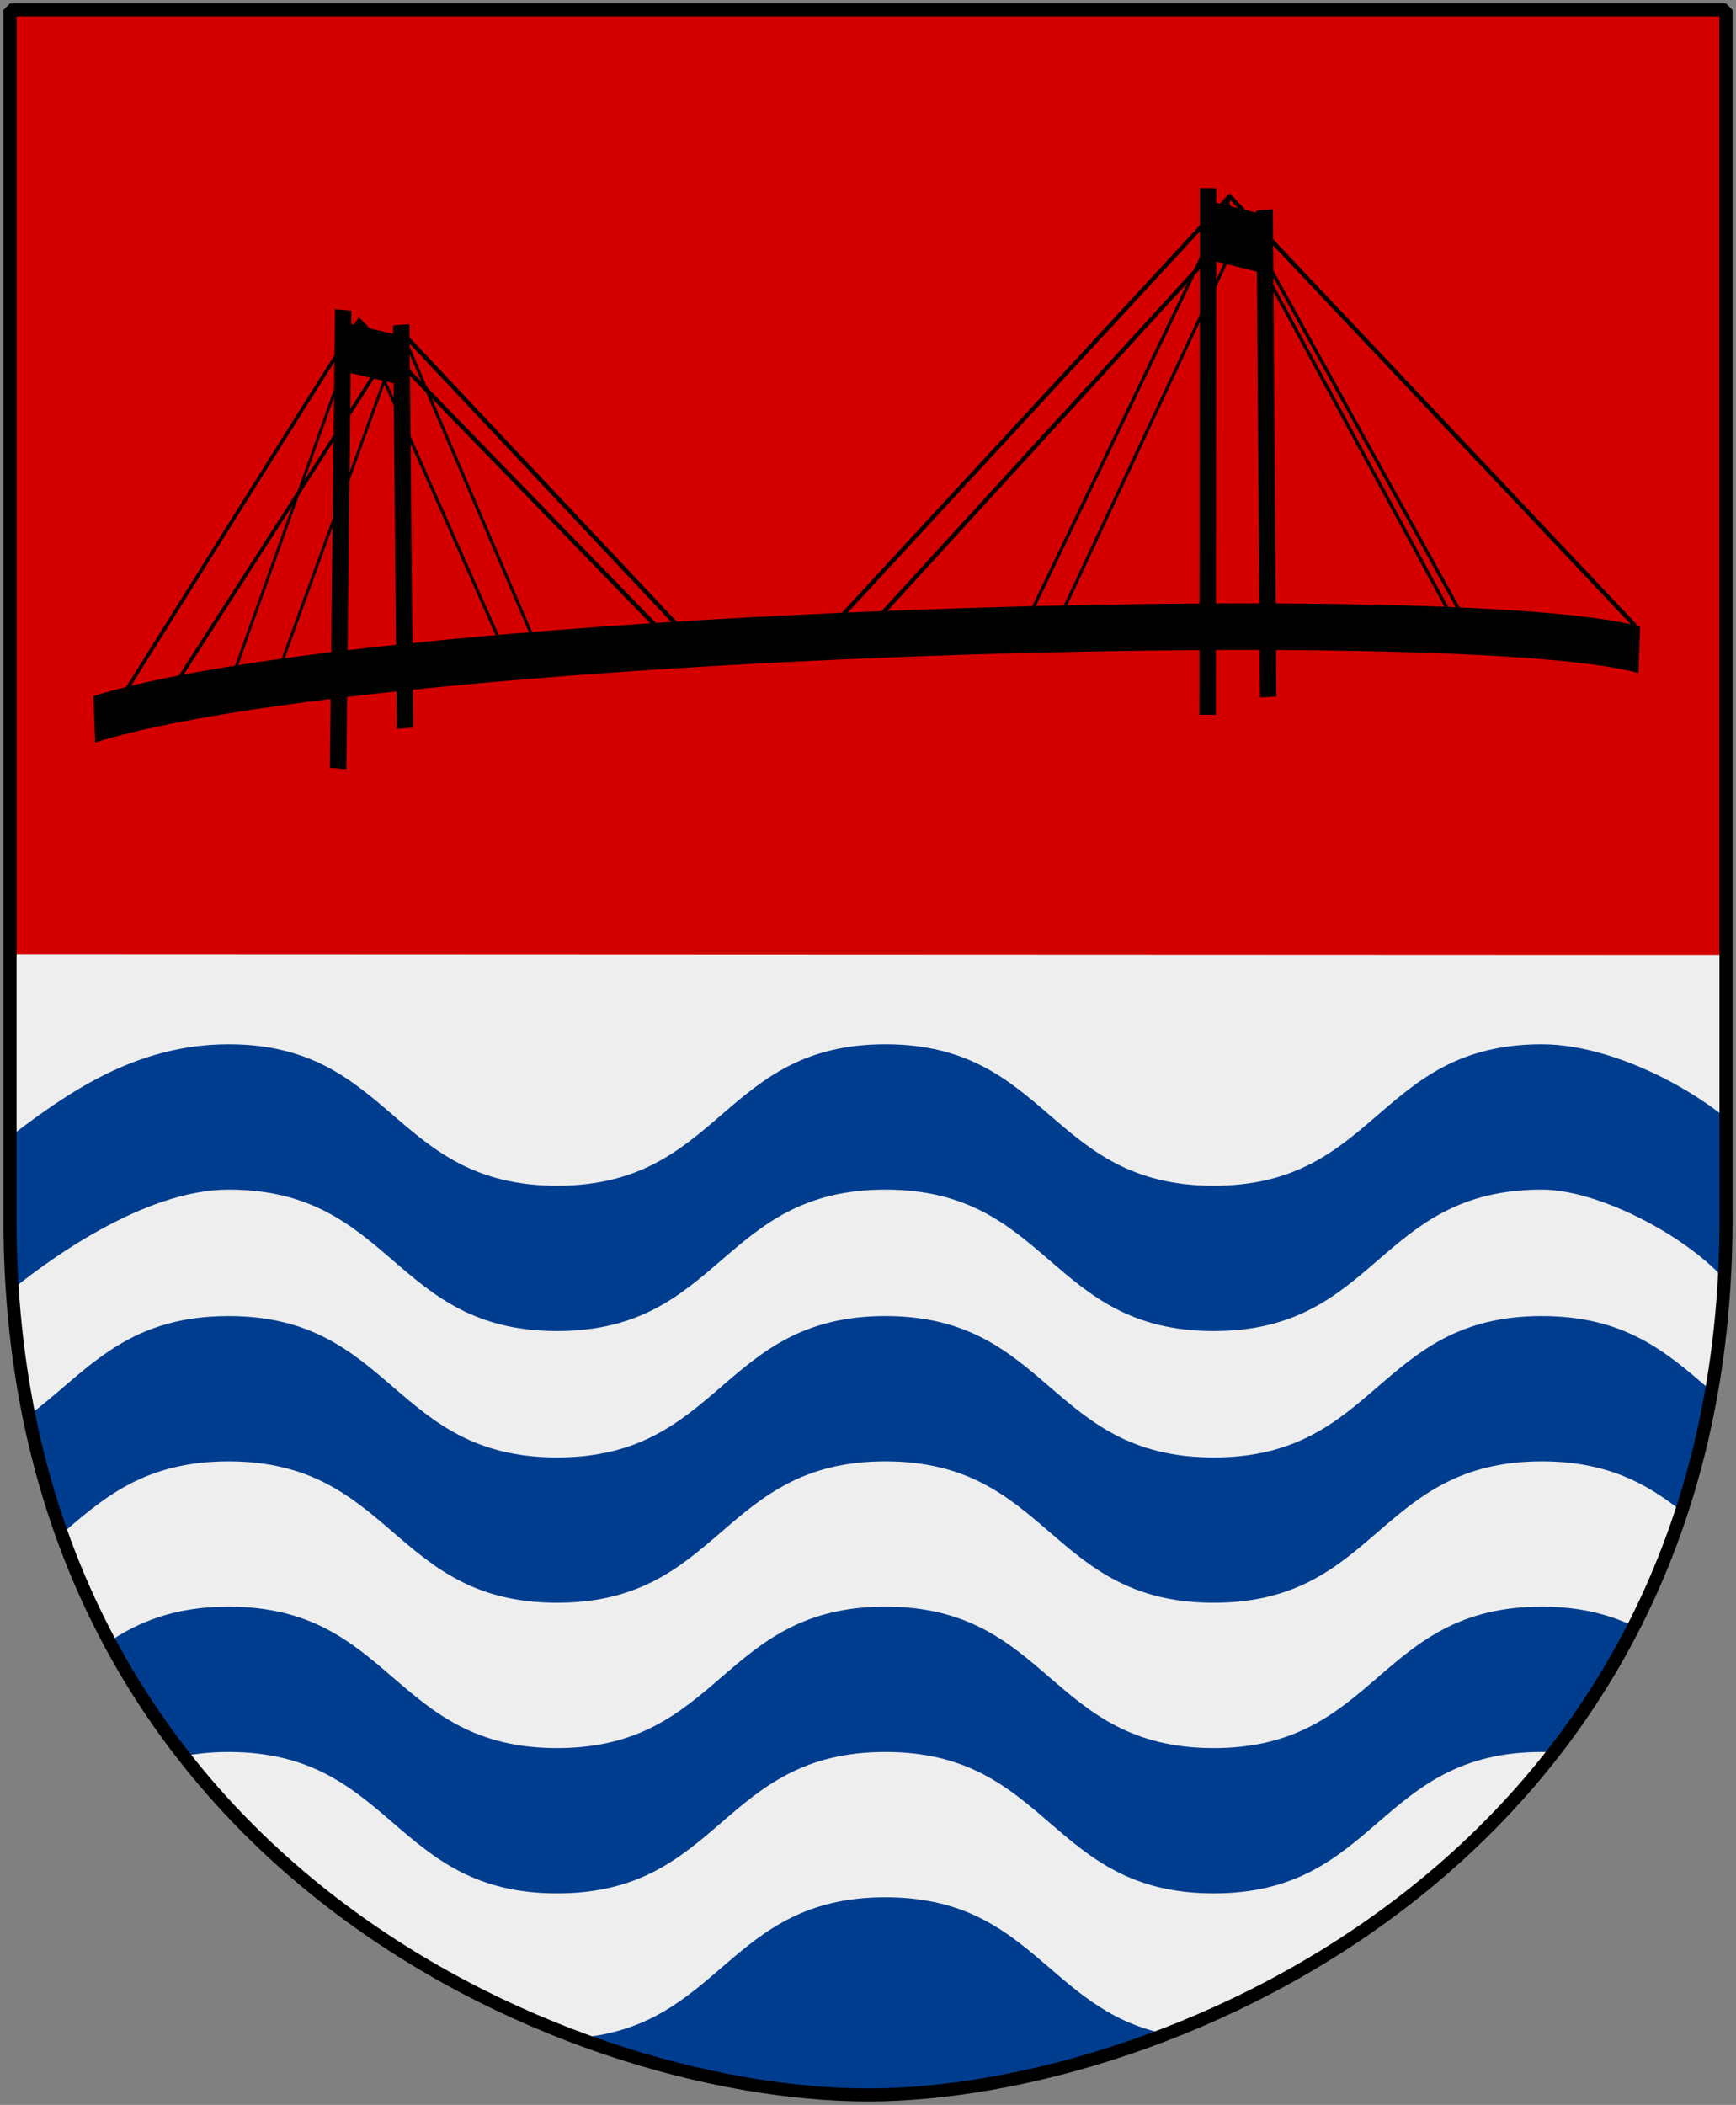 <?xml version="1.0" encoding="UTF-8" standalone="no"?>
<!-- Created with Inkscape (http://www.inkscape.org/) -->
<svg
   xmlns:svg="http://www.w3.org/2000/svg"
   xmlns="http://www.w3.org/2000/svg"
   version="1.0"
   width="251"
   height="304.2"
   id="svg4166">
  <rect width="100%" height="100%" fill="#808080" stroke="none"/>
  <defs
     id="defs4168">
    <clipPath
       id="clipPath2246">
      <path
         d="M -8.76,60.174 L -256.861,60.073 L -256.861,97.104 C -257.628,190.825 -176.571,224.923 -132.81,224.923 C -89.816,224.923 -7.992,190.825 -8.76,97.104 L -8.76,60.174 z "
         id="path2248" />
    </clipPath>
  </defs>
  <path
     d="M 249.551,1.44 L 1.45,1.44 L 1.45,174.936 C 0.682,268.657 81.739,302.756 125.5,302.756 C 168.494,302.756 250.318,268.657 249.551,174.936 L 249.551,1.44 z "
     style="color:#000000;fill:#d40000;fill-opacity:1;stroke:none"
     id="Shield" />
  <g
     transform="matrix(8.5870692e-2,0,0,0.244,319.611,50.404)"
     id="g3225">
    <path
       d="M -3563.255,219.476 C -3095.255,167.834 -1258.759,149.276 -961.821,178.324"
       style="fill:none;fill-rule:evenodd;stroke:#000000;stroke-width:27.646;stroke-linecap:butt;stroke-linejoin:miter;stroke-opacity:1"
       id="path2210" />
    <path
       d="M -3152.749,248.611 L -3144.169,-23.017"
       style="fill:none;fill-rule:evenodd;stroke:#000000;stroke-width:27.646;stroke-linecap:butt;stroke-linejoin:miter;stroke-miterlimit:4;stroke-dasharray:none;stroke-opacity:1"
       id="path3183" />
    <path
       d="M -3046.414,-14.205 L -3040.006,224.719"
       style="fill:none;fill-rule:evenodd;stroke:#000000;stroke-width:27.646;stroke-linecap:butt;stroke-linejoin:miter;stroke-miterlimit:4;stroke-dasharray:none;stroke-opacity:1"
       id="path3185" />
    <path
       d="M -3133.834,-0.386 L -3047.228,6.842"
       style="fill:none;fill-rule:evenodd;stroke:#000000;stroke-width:29.063;stroke-linecap:butt;stroke-linejoin:miter;stroke-opacity:1"
       id="path3187" />
    <path
       d="M -1688.499,216.817 C -1688.499,209.928 -1687.831,-95.189 -1687.831,-95.189"
       style="fill:none;fill-rule:evenodd;stroke:#000000;stroke-width:27.646;stroke-linecap:butt;stroke-linejoin:miter;stroke-opacity:1"
       id="path3189" />
    <path
       d="M -1592.622,-82.218 L -1586.653,206.267"
       style="fill:none;fill-rule:evenodd;stroke:#000000;stroke-width:27.646;stroke-linecap:butt;stroke-linejoin:miter;stroke-opacity:1"
       id="path3191" />
    <path
       d="M -1681.775,-69.705 L -1600.394,-62.626"
       style="fill:none;fill-rule:evenodd;stroke:#000000;stroke-width:34.752;stroke-linecap:butt;stroke-linejoin:miter;stroke-opacity:1"
       id="path3193" />
    <path
       d="M -3117.041,-16.945 C -3120.269,-16.945 -3522.91,209.793 -3522.91,209.793"
       style="fill:none;fill-rule:evenodd;stroke:#000000;stroke-width:3.456;stroke-linecap:butt;stroke-linejoin:miter;stroke-opacity:1"
       id="path3195" />
    <path
       d="M -3429.311,200.11 L -3044.421,-10.49"
       style="fill:none;fill-rule:evenodd;stroke:#000000;stroke-width:3.456;stroke-linecap:butt;stroke-linejoin:miter;stroke-opacity:1"
       id="path3197" />
    <path
       d="M -3116.235,-16.138 L -3342.166,205.759"
       style="fill:none;fill-rule:evenodd;stroke:#000000;stroke-width:3.456;stroke-linecap:butt;stroke-linejoin:miter;stroke-opacity:1"
       id="path3199" />
    <path
       d="M -3255.828,193.655 L -3043.614,-11.297"
       style="fill:none;fill-rule:evenodd;stroke:#000000;stroke-width:3.456;stroke-linecap:butt;stroke-linejoin:miter;stroke-opacity:1"
       id="path3201" />
    <path
       d="M -3117.041,-14.524 L -2863.676,186.393"
       style="fill:none;fill-rule:evenodd;stroke:#000000;stroke-width:3.456;stroke-linecap:butt;stroke-linejoin:miter;stroke-opacity:1"
       id="path3203" />
    <path
       d="M -2812.035,181.552 L -3045.228,-9.683"
       style="fill:none;fill-rule:evenodd;stroke:#000000;stroke-width:3.456;stroke-linecap:butt;stroke-linejoin:miter;stroke-opacity:1"
       id="path3205" />
    <path
       d="M -3117.848,-16.945 L -2594.173,172.676"
       style="fill:none;fill-rule:evenodd;stroke:#000000;stroke-width:3.456;stroke-linecap:butt;stroke-linejoin:miter;stroke-opacity:1"
       id="path3207" />
    <path
       d="M -2570.773,167.834 L -3045.228,-9.683"
       style="fill:none;fill-rule:evenodd;stroke:#000000;stroke-width:3.456;stroke-linecap:butt;stroke-linejoin:miter;stroke-opacity:1"
       id="path3209" />
    <path
       d="M -1651.717,-90.372 L -2338.386,171.062"
       style="fill:none;fill-rule:evenodd;stroke:#000000;stroke-width:3.456;stroke-linecap:butt;stroke-linejoin:miter;stroke-opacity:1"
       id="path3211" />
    <path
       d="M -2246.4,160.572 L -1652.524,-67.779"
       style="fill:none;fill-rule:evenodd;stroke:#000000;stroke-width:3.456;stroke-linecap:butt;stroke-linejoin:miter;stroke-opacity:1"
       id="path3213" />
    <path
       d="M -1651.717,-88.759 L -2007.559,171.869"
       style="fill:none;fill-rule:evenodd;stroke:#000000;stroke-width:3.456;stroke-linecap:butt;stroke-linejoin:miter;stroke-opacity:1"
       id="path3215" />
    <path
       d="M -1937.359,158.959 L -1619.441,-79.883"
       style="fill:none;fill-rule:evenodd;stroke:#000000;stroke-width:3.456;stroke-linecap:butt;stroke-linejoin:miter;stroke-opacity:1"
       id="path3217" />
    <path
       d="M -1651.717,-90.372 L -967.469,164.607"
       style="fill:none;fill-rule:evenodd;stroke:#000000;stroke-width:3.456;stroke-linecap:butt;stroke-linejoin:miter;stroke-opacity:1"
       id="path3219" />
    <path
       d="M -1616.214,-68.586 L -1248.269,165.414"
       style="fill:none;fill-rule:evenodd;stroke:#000000;stroke-width:3.456;stroke-linecap:butt;stroke-linejoin:miter;stroke-opacity:1"
       id="path3221" />
    <path
       d="M -1268.441,164.607 L -1655.752,-86.338"
       style="fill:none;fill-rule:evenodd;stroke:#000000;stroke-width:3.456;stroke-linecap:butt;stroke-linejoin:miter;stroke-opacity:1"
       id="path3223" />
  </g>
  <path
     d="M 249.551,138.007 L 1.45,137.906 L 1.45,174.936 C 0.682,268.657 81.739,302.756 125.5,302.756 C 168.494,302.756 250.318,268.657 249.551,174.936 L 249.551,138.007 z "
     style="color:#000000;fill:#eeeeee;fill-opacity:1;stroke:none"
     id="path3379" />
  <g
     transform="translate(259.023,77.832)"
     clip-path="url(#clipPath2246)"
     id="g4192">
    <g
       id="g4196">
      <path
         d="M -225.976,112.361 C -241.34,112.361 -246.807,120.896 -255.164,126.923 C -253.935,132.963 -252.331,138.668 -250.383,144.08 C -244.217,138.812 -238.259,133.361 -225.976,133.361 C -202.239,133.361 -202.213,153.798 -178.476,153.798 C -154.739,153.798 -154.745,133.361 -131.008,133.361 C -107.271,133.361 -107.276,153.798 -83.539,153.798 C -59.802,153.798 -59.838,133.361 -36.101,133.361 C -26.777,133.361 -21.09,136.507 -16.195,140.33 C -14.406,134.833 -12.94,129.041 -11.883,122.923 C -17.975,117.703 -23.951,112.361 -36.101,112.361 C -59.838,112.361 -59.802,132.798 -83.539,132.798 C -107.276,132.798 -107.271,112.361 -131.008,112.361 C -154.745,112.361 -154.739,132.798 -178.476,132.798 C -202.213,132.798 -202.239,112.361 -225.976,112.361 z M -243.476,159.58 C -245.479,155.675 -245.52,155.699 -243.476,159.58 z M -243.476,159.58 C -240.299,165.502 -236.703,170.983 -232.758,176.017 C -230.717,175.608 -228.492,175.361 -225.976,175.361 C -202.239,175.361 -202.213,195.798 -178.476,195.798 C -154.739,195.798 -154.745,175.361 -131.008,175.361 C -107.271,175.361 -107.276,195.798 -83.539,195.798 C -59.802,195.798 -59.838,175.361 -36.101,175.361 C -35.631,175.361 -35.179,175.376 -34.726,175.392 C -30.391,169.815 -26.485,163.706 -23.101,157.048 C -26.597,155.429 -30.733,154.361 -36.101,154.361 C -59.838,154.361 -59.802,174.798 -83.539,174.798 C -107.276,174.798 -107.271,154.361 -131.008,154.361 C -154.745,154.361 -154.739,174.798 -178.476,174.798 C -202.213,174.798 -202.239,154.361 -225.976,154.361 C -233.827,154.361 -239.088,156.597 -243.476,159.58 z M -131.008,196.361 C -153.832,196.361 -154.716,215.251 -175.851,216.705 C -160.702,222.356 -145.881,224.923 -133.883,224.923 C -121.674,224.923 -106.353,222.163 -90.664,216.08 C -107.557,212.473 -109.926,196.361 -131.008,196.361 z M -64.57,202.705 C -60.798,200.111 -60.771,200.153 -64.57,202.705 z "
         style="color:#000000;fill:#003d8f;fill-opacity:1;fill-rule:nonzero;stroke:none;stroke-width:2;stroke-linecap:round;stroke-linejoin:bevel;marker:none;marker-start:none;marker-mid:none;marker-end:none;stroke-miterlimit:4;stroke-dashoffset:0;stroke-opacity:1;visibility:visible;display:block"
         id="path4188" />
      <path
         d="M -225.976,73.091 C -241.34,73.091 -252.085,82.339 -260.87,88.937 C -259.64,94.977 -260.746,104.391 -258.798,109.802 C -252.633,104.534 -238.259,94.091 -225.976,94.091 C -202.239,94.091 -202.213,114.528 -178.476,114.528 C -154.739,114.528 -154.745,94.091 -131.008,94.091 C -107.271,94.091 -107.276,114.528 -83.539,114.528 C -59.802,114.528 -59.838,94.091 -36.101,94.091 C -26.777,94.091 -11.819,102.657 -7.779,109.618 C -5.991,104.122 -5.808,94.763 -4.751,88.646 C -8.846,82.427 -23.951,73.091 -36.101,73.091 C -59.838,73.091 -59.802,93.528 -83.539,93.528 C -107.276,93.528 -107.271,73.091 -131.008,73.091 C -154.745,73.091 -154.739,93.528 -178.476,93.528 C -202.213,93.528 -202.239,73.091 -225.976,73.091 z "
         style="color:#000000;fill:#003d8f;fill-opacity:1;fill-rule:nonzero;stroke:none;stroke-width:2;stroke-linecap:round;stroke-linejoin:bevel;marker:none;marker-start:none;marker-mid:none;marker-end:none;stroke-miterlimit:4;stroke-dashoffset:0;stroke-opacity:1;visibility:visible;display:block"
         id="path4190" />
    </g>
  </g>
  <path
     d="M 249.551,1.44 L 1.45,1.44 L 1.45,174.936 C 0.682,268.657 81.739,302.756 125.5,302.756 C 168.494,302.756 250.318,268.657 249.551,174.936 L 249.551,1.44 z "
     style="fill:none;fill-opacity:0;stroke:#000000;stroke-width:1.888;stroke-linejoin:bevel"
     id="Frame" />
</svg>
